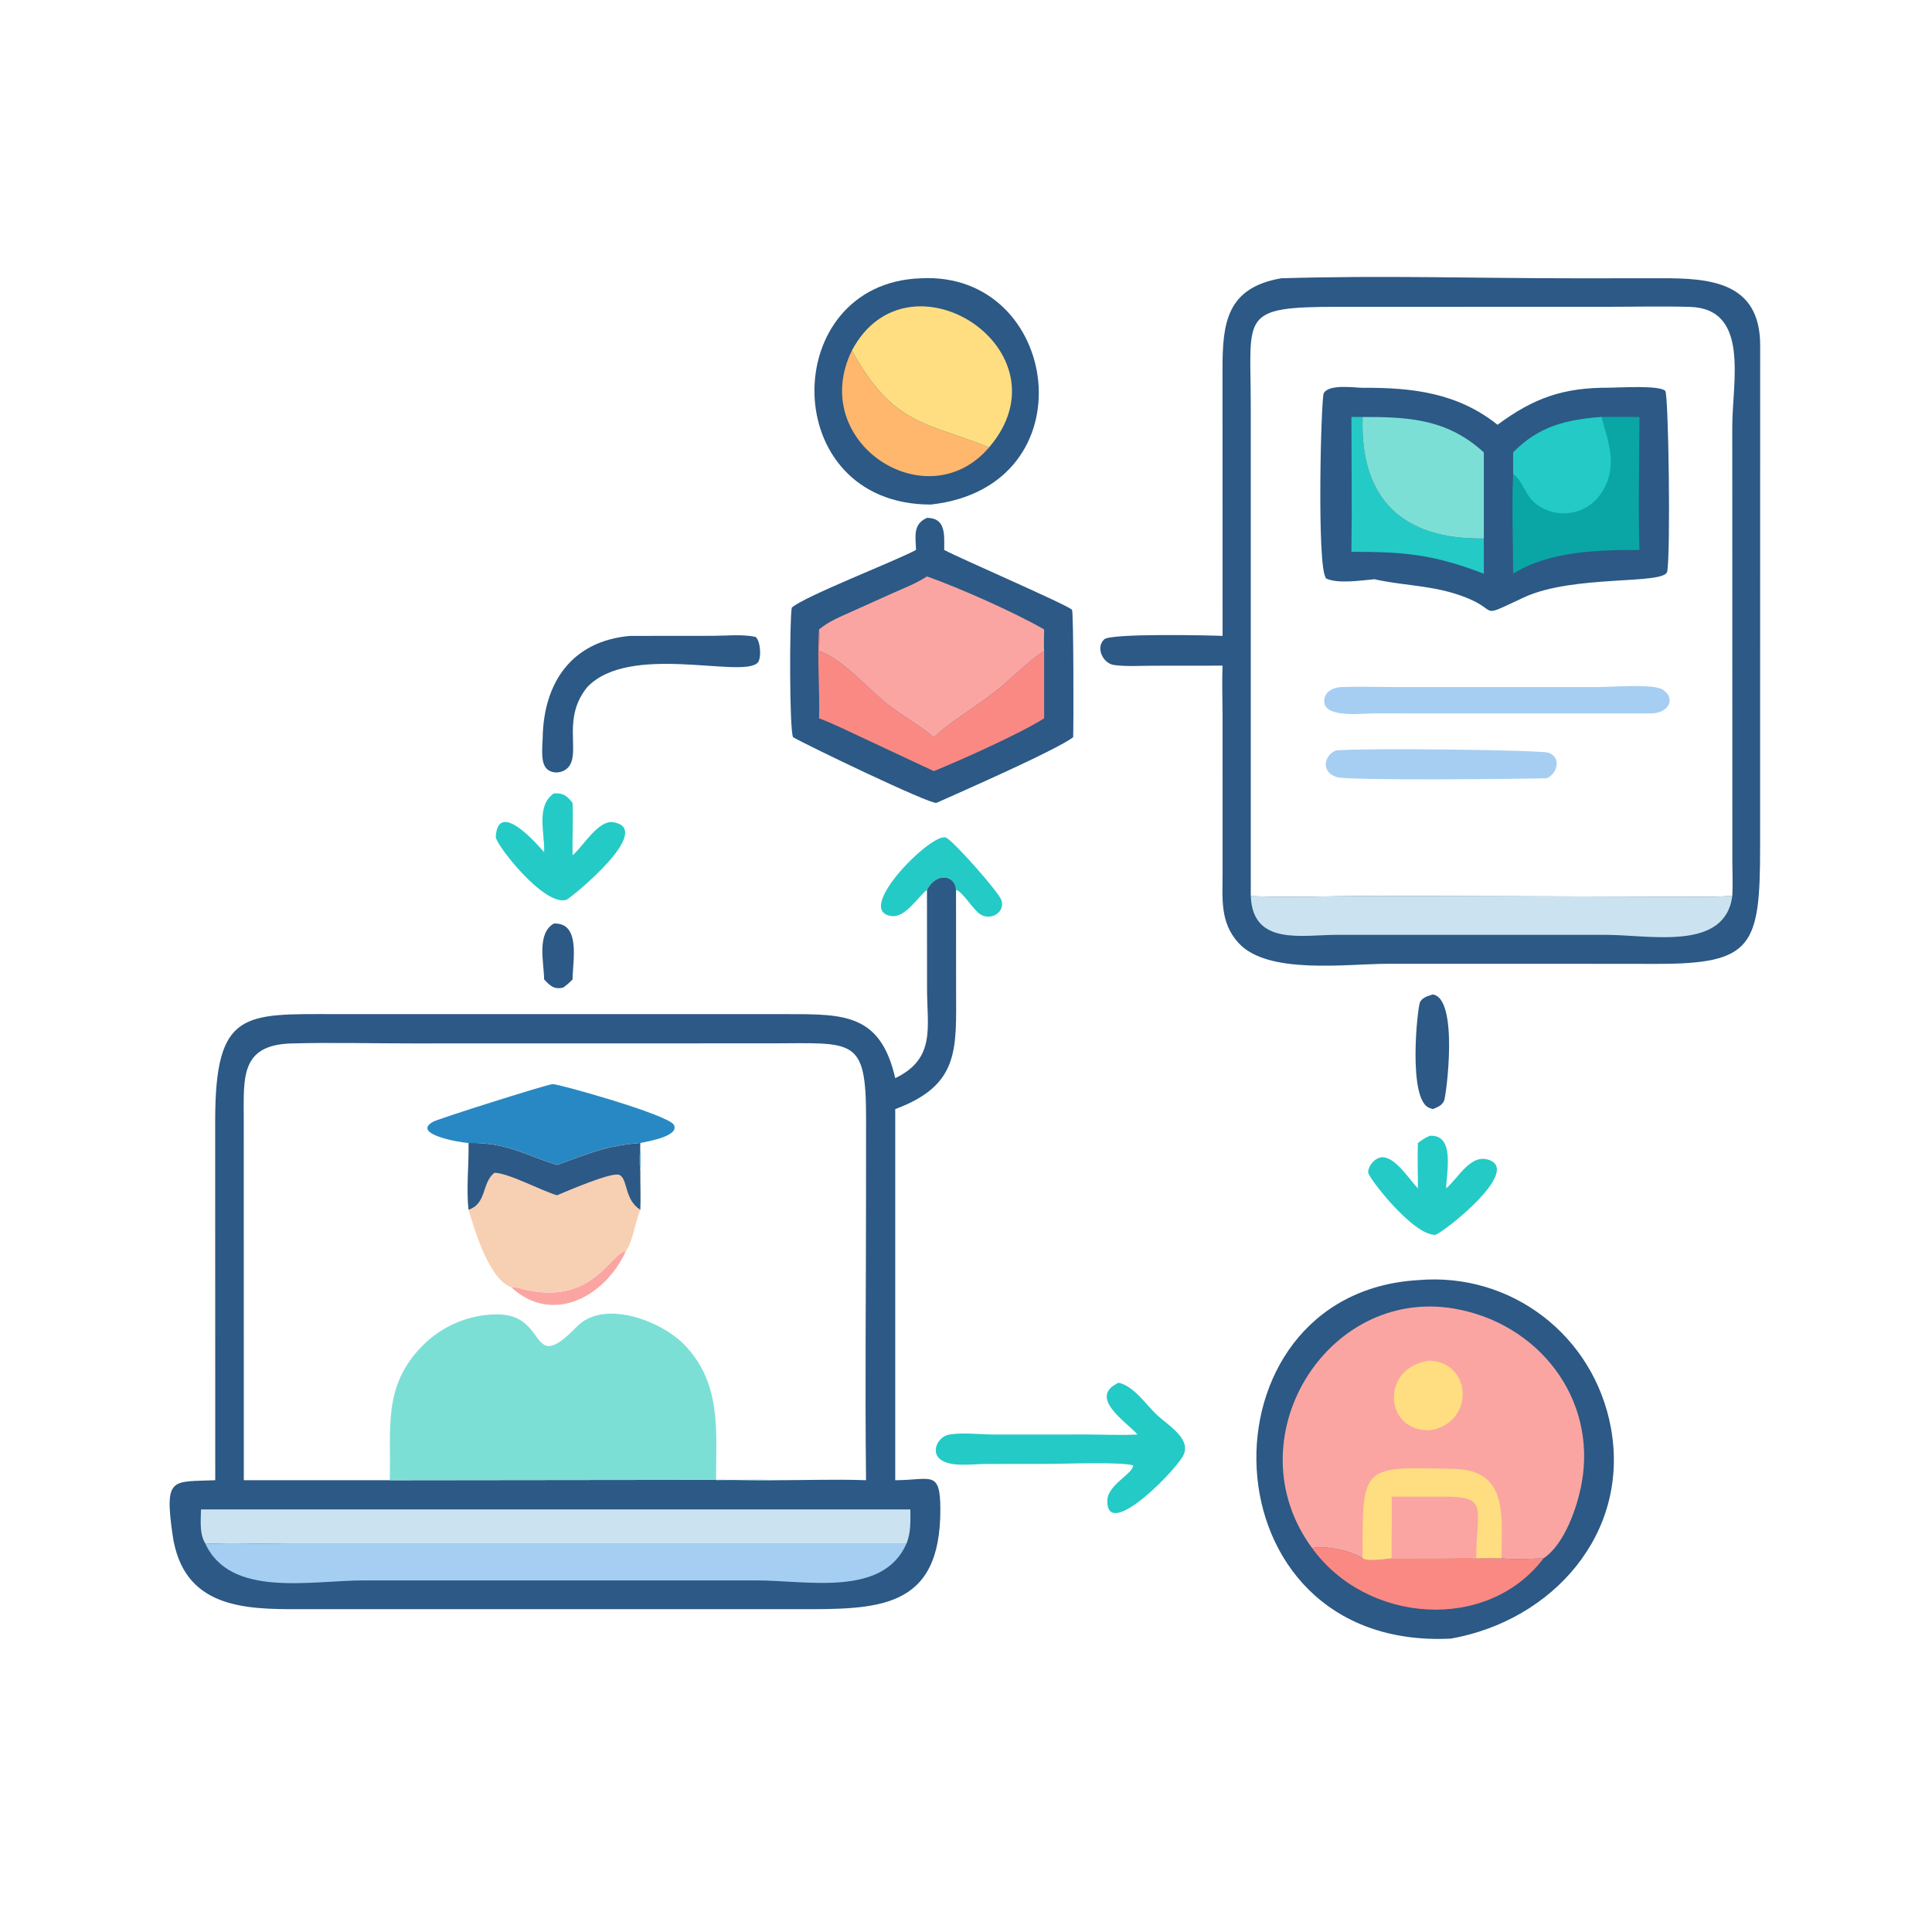 <?xml version="1.0" encoding="utf-8" ?>
<svg xmlns="http://www.w3.org/2000/svg" xmlns:xlink="http://www.w3.org/1999/xlink" width="1024" height="1024">
	<path fill="#2C5985" transform="scale(2 2)" d="M146.783 244.75C153.999 244.433 151.756 254.81 151.735 259.556C150.993 260.384 150.163 261.026 149.291 261.707C146.898 262.306 145.819 261.301 144.2 259.556C144.148 255.047 142.166 247.373 146.783 244.75Z"/>
	<path fill="#2C5985" transform="scale(2 2)" d="M379.69 263.546C386.636 264.5 383.293 290.258 382.706 291.677C382.166 292.983 380.908 293.445 379.69 293.924L378.847 293.633C373.005 291.555 375.619 266.974 376.328 265.551C376.927 264.348 378.513 263.904 379.69 263.546Z"/>
	<path fill="#24CAC6" transform="scale(2 2)" d="M245.659 235.821C243.073 237.893 239.92 243.213 236.304 242.766C225.923 241.483 247.108 220.349 250.702 221.971C252.7 222.873 264.658 236.378 265.369 238.505C266.488 241.857 262.463 244.11 259.722 242.268C257.78 240.963 255.068 236.23 253.356 235.821C253.196 231.888 248.105 231.054 245.659 235.821Z"/>
	<path fill="#24CAC6" transform="scale(2 2)" d="M378.921 301.001C385.664 300.566 383.307 310.705 383.253 314.925C386.413 312.327 389.774 305.477 394.798 307.458C402.804 310.616 383.058 326.241 380.408 327.249C374.512 327.485 362.621 312.098 362.591 310.727C362.55 308.859 364.554 306.597 366.488 306.685C369.979 306.843 373.454 312.554 375.758 314.925C375.783 310.917 375.593 306.91 375.758 302.904C376.786 302.139 377.708 301.462 378.921 301.001Z"/>
	<path fill="#24CAC6" transform="scale(2 2)" d="M146.783 210.257C149.265 210.152 150.155 210.782 151.735 212.777C151.928 217.39 151.639 222.049 151.735 226.673C154.38 224.491 158.538 217.23 162.528 217.897C173.627 219.752 151.911 237.457 150.108 238.468C144.163 240.279 131.279 223.683 131.389 221.772C131.973 211.636 142.605 224.026 144.2 225.824C144.397 220.785 141.964 213.56 146.783 210.257Z"/>
	<path fill="#2C5985" transform="scale(2 2)" d="M166.934 168.522L188.881 168.501C192.405 168.5 196.851 168.003 200.257 168.809C201.574 169.888 201.877 174.625 200.725 175.693C196.31 179.786 166.777 170.353 155.635 182.089C149.035 190.173 153.576 198.607 150.994 202.807C149.798 204.752 146.879 205.359 145.065 203.896C143.111 202.318 143.779 197.756 143.815 195.566C144.059 180.865 151.534 169.902 166.934 168.522Z"/>
	<path fill="#24CAC6" transform="scale(2 2)" d="M296.433 366.44C300.48 367.275 303.813 372.383 306.688 375.055C309.615 377.775 316.261 381.538 313.308 386.207C310.177 391.158 293.15 408.162 293.459 397.579C293.579 393.458 300.314 390.538 300.289 388.351C297.368 387.369 282.066 387.937 277.875 387.944L260.885 387.972C257.711 387.976 251.837 388.887 249.154 386.72C246.565 384.628 248.692 380.673 251.519 380.189C255.219 379.555 259.741 380.156 263.533 380.163L288.287 380.155C292.66 380.159 297.093 380.404 301.454 380.152C298.409 376.725 288.21 370.295 296.433 366.44Z"/>
	<path fill="#2C5985" transform="scale(2 2)" d="M244.031 73.75C281.124 71.772 289.073 129.041 246.682 133.709C205.871 133.763 206.138 75.018 244.031 73.75Z"/>
	<path fill="#FEB76C" transform="scale(2 2)" d="M262.126 118.551C245.679 137.893 213.842 117.217 225.764 92.887C236.691 112.752 245.309 111.798 262.126 118.551Z"/>
	<path fill="#FEDE81" transform="scale(2 2)" d="M225.764 92.887C240.639 64.771 284.042 92.907 262.126 118.551C245.309 111.798 236.691 112.752 225.764 92.887Z"/>
	<path fill="#2C5985" transform="scale(2 2)" d="M245.659 137.238C250.778 137.238 250.225 141.932 250.223 145.745C254.522 148.044 282.91 160.31 284.094 161.601C284.515 162.06 284.531 192.539 284.398 195.37C280.04 198.736 254.462 209.955 248.154 212.777C246.22 213.085 213.177 197.192 210.179 195.361C209.192 193.716 209.215 164.331 209.829 161.027C213.353 157.946 236.737 148.922 242.758 145.745C242.658 142.161 241.847 138.932 245.659 137.238Z"/>
	<path fill="#FA8984" transform="scale(2 2)" d="M217.057 166.811C217.248 168.698 217.12 170.613 217.057 172.505C223.168 174.53 229.886 182.42 235.179 186.592C239.145 189.718 243.577 192.1 247.465 195.37C252.307 190.893 258.437 187.425 263.667 183.326C267.498 180.325 272.973 174.786 276.708 172.505L276.708 190.363C270.555 194.324 254.175 201.659 247.465 204.35L228.317 195.387C224.596 193.656 220.9 191.806 217.057 190.363C217.284 182.566 216.516 174.571 217.057 166.811Z"/>
	<path fill="#FBA5A2" transform="scale(2 2)" d="M245.659 152.752C254.184 155.776 268.863 162.275 276.708 166.811C276.693 168.692 276.579 170.631 276.708 172.505C272.973 174.786 267.498 180.325 263.667 183.326C258.437 187.425 252.307 190.893 247.465 195.37C243.577 192.1 239.145 189.718 235.179 186.592C229.886 182.42 223.168 174.53 217.057 172.505C217.12 170.613 217.248 168.698 217.057 166.811C219.645 164.649 222.607 163.48 225.648 162.106L236.659 157.154C239.701 155.805 242.868 154.586 245.659 152.752Z"/>
	<path fill="#2C5985" transform="scale(2 2)" d="M375.758 339.25C400.514 337.076 422.428 353.985 426.905 378.383C432.034 406.335 411.489 429.444 384.537 434.244C318.292 437.611 316.37 342.813 375.758 339.25Z"/>
	<path fill="#FA8984" transform="scale(2 2)" d="M347.713 410.246C351.274 409.476 358.278 411.046 361.119 412.975C362.473 413.888 367.074 413.137 368.796 412.975L383.355 412.951C385.947 412.948 388.64 412.748 391.217 412.975C393.429 412.967 395.685 412.862 397.891 412.975C401.627 413.336 405.327 413.079 409.066 412.975C394.001 432.771 362.058 430.179 347.713 410.246Z"/>
	<path fill="#FBA5A2" transform="scale(2 2)" d="M347.713 410.246C326.643 381.583 351.438 341.1 385.24 346.777C407.501 350.515 423.3 370.451 419.151 393.113C417.991 399.45 414.624 409.226 409.066 412.975C405.327 413.079 401.627 413.336 397.891 412.975C395.685 412.862 393.429 412.967 391.217 412.975C388.64 412.748 385.947 412.948 383.355 412.951L368.796 412.975C367.074 413.137 362.473 413.888 361.119 412.975C358.278 411.046 351.274 409.476 347.713 410.246Z"/>
	<path fill="#FEDE81" transform="scale(2 2)" d="M378.921 360.589C390.185 361.085 390.853 377.199 378.921 379.036C366.445 379.307 366.003 362.044 378.921 360.589Z"/>
	<path fill="#FEDE81" transform="scale(2 2)" d="M361.119 412.975C361.009 387.873 360.911 388.754 385.375 389.281C399.885 389.593 397.938 402.001 397.891 412.975C395.685 412.862 393.429 412.967 391.217 412.975C388.64 412.748 385.947 412.948 383.355 412.951L368.796 412.975C367.074 413.137 362.473 413.888 361.119 412.975Z"/>
	<path fill="#FBA5A2" transform="scale(2 2)" d="M368.796 396.624L382.747 396.623C394.612 396.576 391.305 399.708 391.217 412.975C388.64 412.748 385.947 412.948 383.355 412.951L368.796 412.975C368.694 407.528 368.985 402.064 368.796 396.624Z"/>
	<path fill="#2C5985" transform="scale(2 2)" d="M339.513 73.75C365.743 72.94 392.143 73.762 418.392 73.757L440.199 73.736C453.223 73.704 466.419 74.706 466.466 91.475L466.446 224.445C466.46 250.84 464.467 255.463 438.946 255.437L419.125 255.417L367.752 255.417C356.756 255.417 335.98 258.384 328.237 249.908C323.256 244.456 324 238.245 323.998 231.358L323.996 190.19C323.988 185.593 323.802 181 323.999 176.405L305.471 176.423C302.147 176.424 298.537 176.678 295.246 176.239C292.291 175.844 290.28 171.626 292.622 169.434C294.369 167.799 320.217 168.353 323.999 168.522L323.979 97.843C323.967 85.505 325.105 76.268 339.513 73.75ZM331.473 237.486C342.725 237.914 354.109 237.404 365.376 237.42L453.002 237.66C455.031 237.681 457.059 237.456 459.071 237.486C459.26 234.538 459.097 231.486 459.091 228.528L459.071 113.042C459.079 101.13 463.78 81.781 447.815 81.328C440.293 81.114 432.711 81.306 425.183 81.312L354.758 81.313C328.377 81.297 331.453 83.422 331.463 107.042L331.473 237.486Z"/>
	<path fill="#CBE3F1" transform="scale(2 2)" d="M331.473 237.486C342.725 237.914 354.109 237.404 365.376 237.42L453.002 237.66C455.031 237.681 457.059 237.456 459.071 237.486C457.106 252.187 437.21 247.737 425.447 247.74L354.418 247.737C345.115 247.734 331.971 250.726 331.473 237.486Z"/>
	<path fill="#A6CEF2" transform="scale(2 2)" d="M354 198.872C362.648 198.167 408.42 198.757 410.397 199.489C413.862 200.772 412.715 204.972 409.956 206.245C404.419 206.424 357.413 206.936 354.249 205.939C350.238 204.674 350.587 200.467 354 198.872Z"/>
	<path fill="#A6CEF2" transform="scale(2 2)" d="M355.243 182.089C360.027 181.914 364.873 182.076 369.663 182.081L423.734 182.08C427.059 182.079 438.038 181.143 440.614 182.741C443.94 184.804 442.681 188.719 437.946 189.063L364.193 189.05C361.409 189.045 351.722 190.287 350.998 186.393C350.491 183.674 352.958 182.259 355.243 182.089Z"/>
	<path fill="#2C5985" transform="scale(2 2)" d="M426.355 102.746C428.734 102.76 439.898 101.995 441.32 103.613C442.188 104.599 442.758 146.475 441.829 151.462C441.158 155.06 417.019 152.193 403.845 158.32C390.067 164.729 399.137 161.382 385.004 157.157C378.121 155.1 371.128 155.065 364.244 153.502C360.692 153.797 354.488 154.831 351.294 153.235L351.364 153.095C348.956 150.313 350.069 105.452 350.814 104.188C352.296 101.673 358.946 102.784 361.306 102.771C374.334 102.7 386.292 104.123 396.86 112.566C406.52 105.435 414.29 102.7 426.355 102.746Z"/>
	<path fill="#24CAC6" transform="scale(2 2)" d="M358.141 110.496L361.119 110.496C360.346 132.161 371.62 143.022 393.231 142.7L393.231 152.045C379.888 146.908 372.114 146.216 358.141 146.24C358.309 134.335 358.147 122.404 358.141 110.496Z"/>
	<path fill="#7CDFD6" transform="scale(2 2)" d="M361.119 110.496C373.445 110.483 383.613 111.067 393.231 119.896L393.231 142.7C371.62 143.022 360.346 132.161 361.119 110.496Z"/>
	<path fill="#0AA6A6" transform="scale(2 2)" d="M424.393 110.496C427.755 110.461 431.116 110.478 434.478 110.496C434.472 122.213 434.106 134.04 434.478 145.745C423.589 145.709 410.439 146.067 400.998 152.045C400.988 143.281 400.607 134.355 400.998 125.609C400.977 123.706 400.996 121.8 400.998 119.896C407.851 112.923 414.984 111.258 424.393 110.496Z"/>
	<path fill="#24CAC6" transform="scale(2 2)" d="M400.998 119.896C407.851 112.923 414.984 111.258 424.393 110.496C426.282 117.264 428.661 123.266 424.85 129.89C421.31 136.044 413.861 137.848 407.822 134.097C404.153 131.819 403.89 127.679 400.998 125.609C400.977 123.706 400.996 121.8 400.998 119.896Z"/>
	<path fill="#2C5985" transform="scale(2 2)" d="M245.659 235.821C248.105 231.054 253.196 231.888 253.356 235.821L253.374 262.081C253.39 277.98 254.447 287.534 237.246 293.924L237.246 392.274C246.685 392.252 249.173 389.422 249.204 399.914C249.284 426.877 232.424 426.472 210.811 426.453L79.351 426.454C64.684 426.488 48.486 426.157 45.729 406.723C43.522 391.169 45.652 392.773 57.04 392.274L57.024 297.219C57.001 267.559 64.677 268.744 89.113 268.752L208.626 268.758C223.646 268.764 233.354 268.632 237.246 285.729C248.051 280.515 245.682 272.253 245.676 262.062L245.659 235.821ZM64.611 392.274L103.289 392.274L188.054 392.176C193.986 392.144 199.919 392.337 205.853 392.274C213.709 392.264 221.666 391.986 229.51 392.274C229.22 366.904 229.512 341.493 229.509 316.118L229.519 296.267C229.525 274.758 226.209 276.473 204.471 276.497L108.925 276.515C98.379 276.515 87.758 276.238 77.221 276.527C63.66 276.899 64.587 285.633 64.597 296.573L64.611 392.274Z"/>
	<path fill="#CBE3F1" transform="scale(2 2)" d="M53.263 400.016L241.254 400.016C241.273 403.179 241.425 405.992 240.262 408.999L75.897 409C68.718 409.006 61.554 409.335 54.38 408.999C52.813 406.418 53.221 402.928 53.263 400.016Z"/>
	<path fill="#A6CEF2" transform="scale(2 2)" d="M54.38 408.999C61.554 409.335 68.718 409.006 75.897 409L240.262 408.999C234.016 423.314 214.041 418.823 200.364 418.826L96.462 418.827C82.259 418.825 60.995 423.544 54.38 408.999Z"/>
	<path fill="#FBA5A2" transform="scale(2 2)" d="M135.446 341.108C136.484 340.971 137.667 341.395 138.673 341.644C157.076 346.204 161.777 331.941 165.86 331.575C160.258 343.82 146.263 351.169 135.446 341.108Z"/>
	<path fill="#2888C4" transform="scale(2 2)" d="M124.178 302.904C122.058 302.824 108.848 300.569 114.776 297.275C116.206 296.48 144.539 287.491 146.451 287.302C147.795 287.168 177.13 295.412 178.577 298.089C180.221 301.129 171.357 302.547 169.683 302.904C169.688 305.39 169.766 307.897 169.683 310.38C169.361 307.933 169.588 305.365 169.683 302.904C160.477 303.644 156.289 305.638 147.616 308.736C138.933 306.042 134.312 302.746 124.178 302.904Z"/>
	<path fill="#F7CFB3" transform="scale(2 2)" d="M147.616 308.736C156.289 305.638 160.477 303.644 169.683 302.904C169.588 305.365 169.361 307.933 169.683 310.38C169.652 313.767 169.832 317.211 169.683 320.589C168.237 324.064 167.929 328.439 165.86 331.575C161.777 331.941 157.076 346.204 138.673 341.644C137.667 341.395 136.484 340.971 135.446 341.108C129.587 338.961 125.804 326.045 124.178 320.589C123.523 314.889 124.307 308.669 124.178 302.904C134.312 302.746 138.933 306.042 147.616 308.736Z"/>
	<path fill="#2C5985" transform="scale(2 2)" d="M147.616 308.736C156.289 305.638 160.477 303.644 169.683 302.904C169.588 305.365 169.361 307.933 169.683 310.38C169.652 313.767 169.832 317.211 169.683 320.589C165.408 317.946 166.43 312.415 164.141 311.361C162.219 310.476 150.33 315.625 147.616 316.76C143.532 315.565 134.706 310.834 131.044 310.799C127.635 313.357 129.083 318.96 124.178 320.589C123.523 314.889 124.307 308.669 124.178 302.904C134.312 302.746 138.933 306.042 147.616 308.736Z"/>
	<path fill="#7CDFD6" transform="scale(2 2)" d="M103.289 392.274C103.717 378.749 101.287 367.466 111.9 356.69C117.162 351.347 124.261 348.348 131.769 348.32C145.496 348.268 140.045 364.785 152.806 351.623C159.993 344.21 174.97 349.988 181.098 356.107C191.261 366.256 189.79 379.157 189.765 392.274C195.085 392.305 200.558 391.902 205.853 392.274C199.919 392.337 193.986 392.144 188.054 392.176L103.289 392.274Z"/>
</svg>
